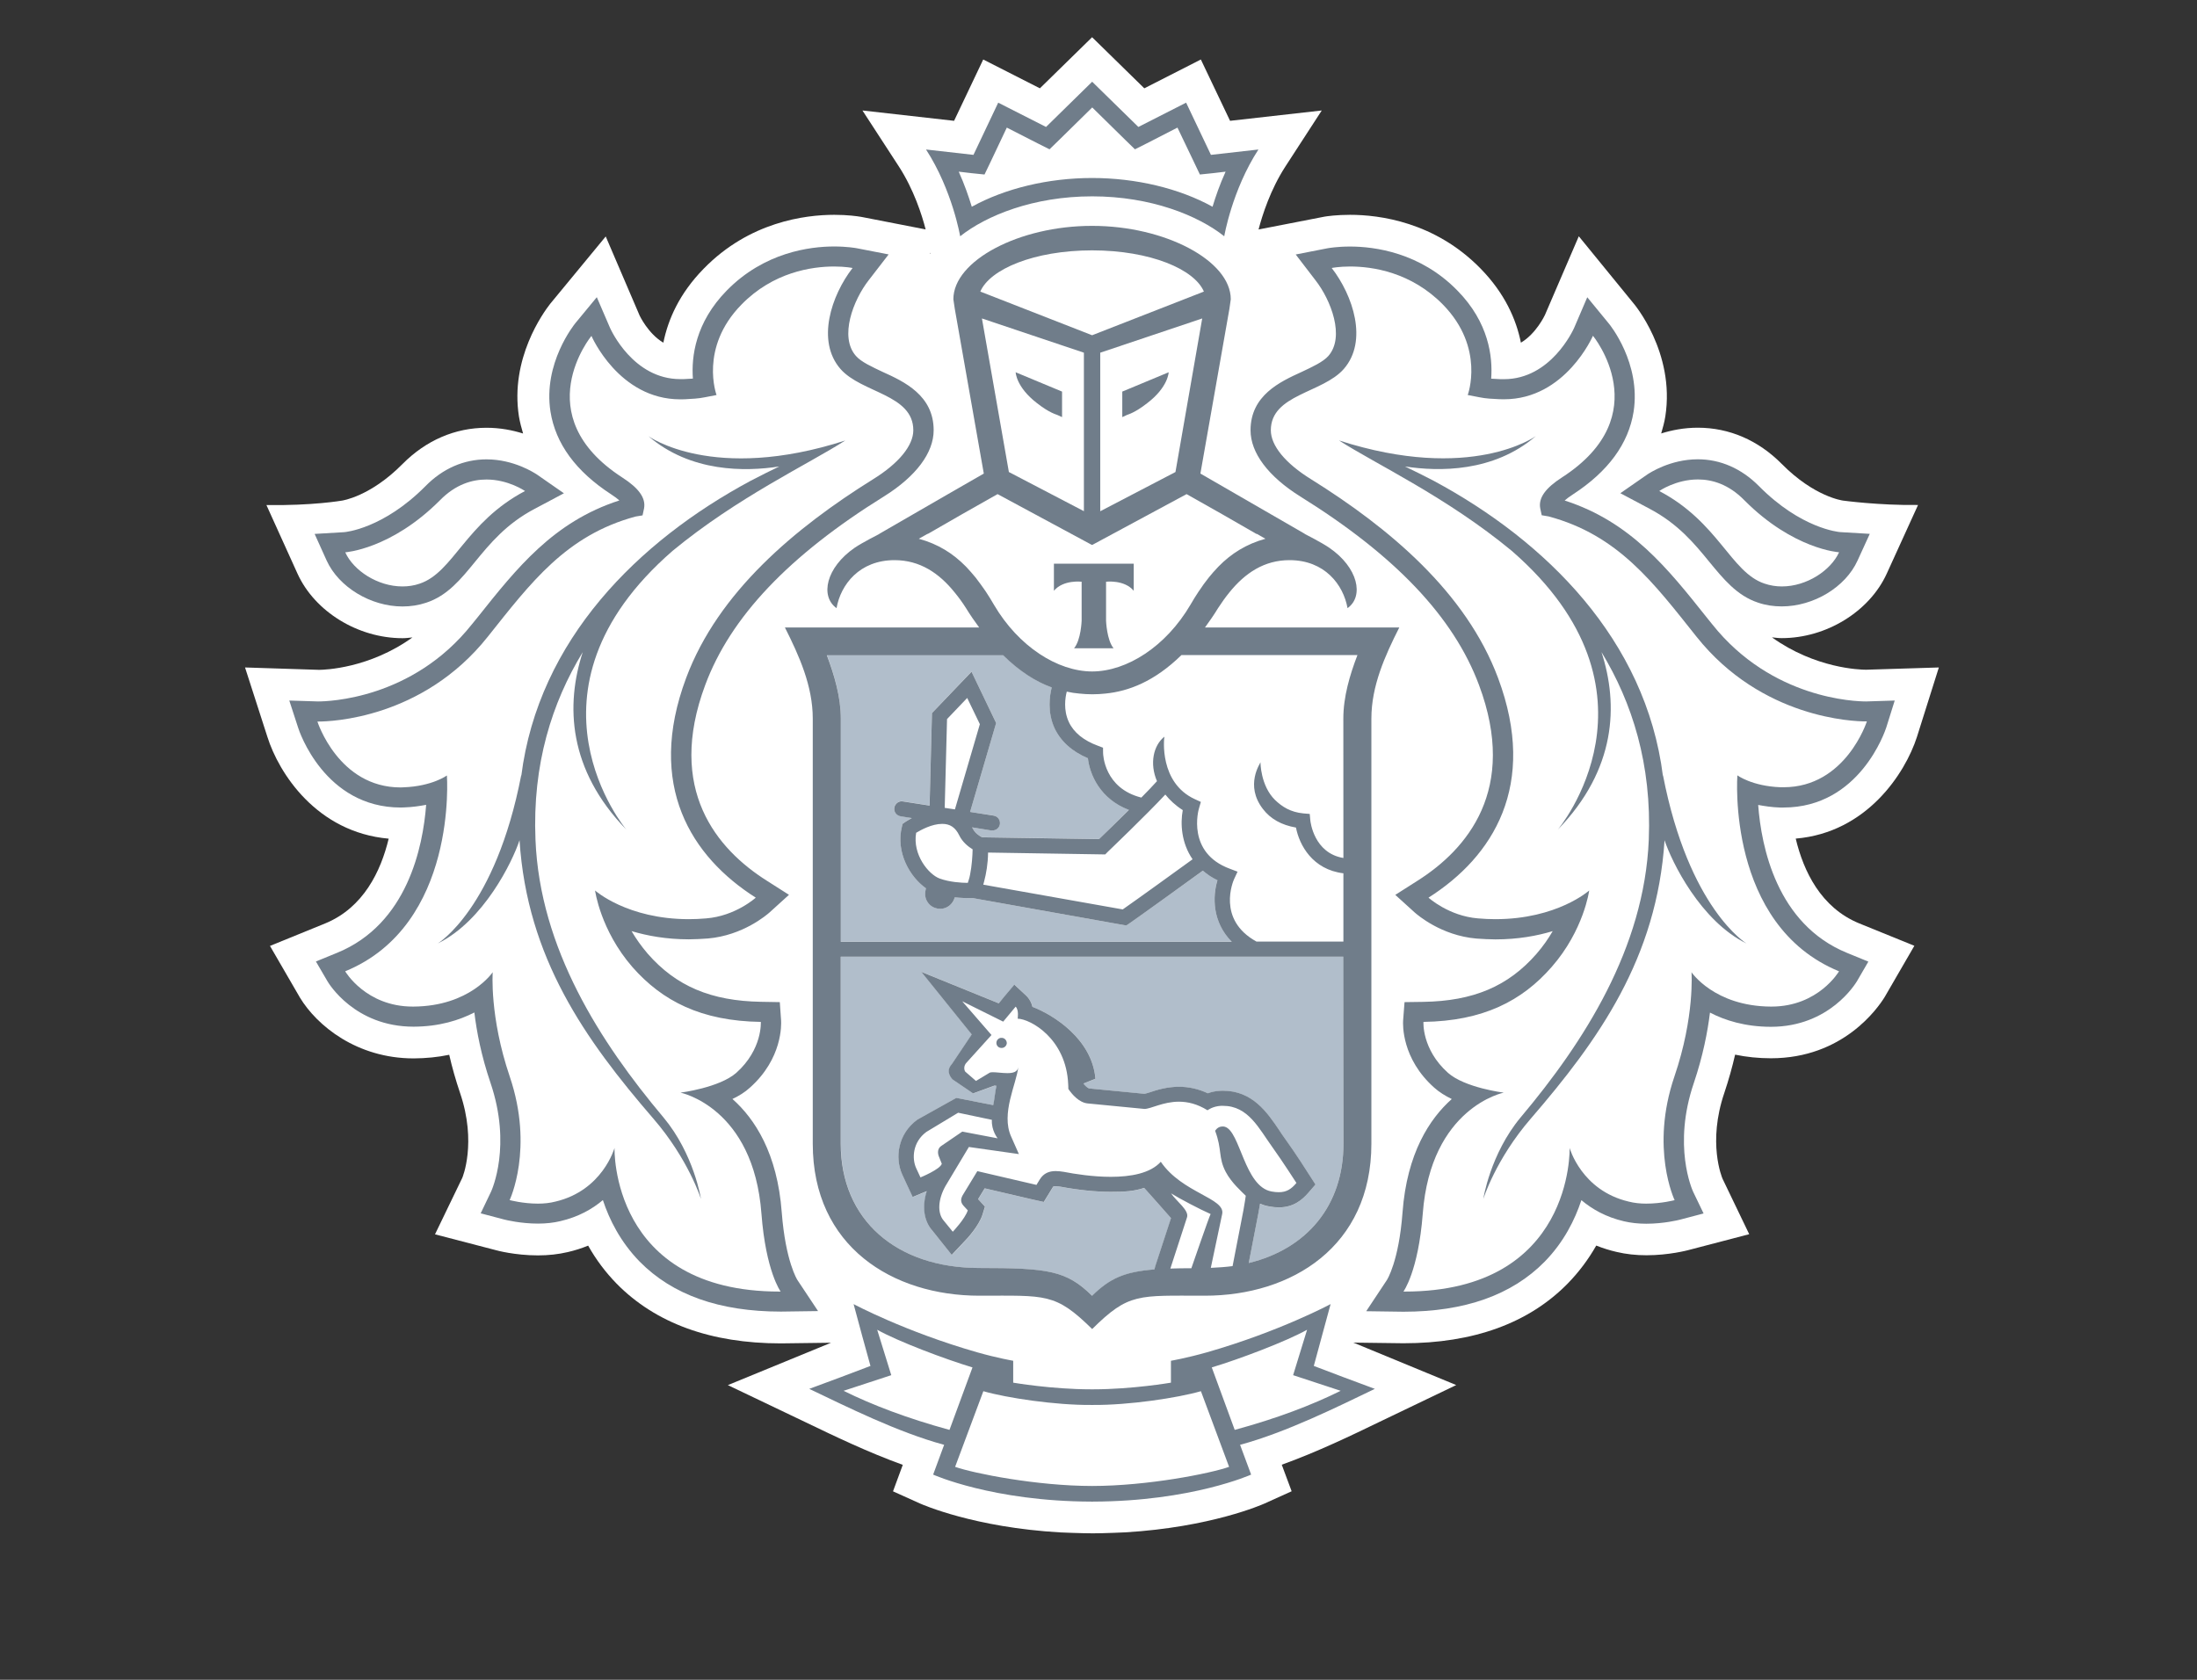 <svg width="34" height="26" viewBox="0 0 34 26" fill="none" xmlns="http://www.w3.org/2000/svg">
<rect x="0" y="0" width="34" height="26" fill="#333333" stroke="none"/>
<g clip-path="url(#clip0)">
<path d="M29.665 11.409L30.005 10.331L28.879 10.366C28.784 10.366 28.093 10.346 27.422 9.865C27.472 9.87 27.522 9.877 27.573 9.877C28.263 9.877 28.931 9.466 29.199 8.878L29.683 7.816C29.076 7.824 28.521 7.748 28.521 7.748C28.516 7.747 28.079 7.692 27.573 7.18C27.21 6.814 26.761 6.62 26.275 6.62C26.062 6.62 25.872 6.658 25.708 6.709C25.733 6.623 25.758 6.535 25.772 6.445C25.927 5.451 25.279 4.693 25.279 4.694L24.433 3.657L23.909 4.875C23.907 4.879 23.774 5.164 23.537 5.304C23.465 4.946 23.29 4.543 22.914 4.158C22.206 3.433 21.344 3.325 20.893 3.325C20.685 3.325 20.535 3.347 20.499 3.353L19.477 3.552C19.536 3.326 19.662 2.933 19.891 2.579L20.455 1.71L19.036 1.87L18.584 0.921L17.709 1.367L16.901 0.576L16.093 1.367L15.216 0.921L14.765 1.87L13.347 1.71L13.912 2.579C14.141 2.933 14.267 3.325 14.325 3.551L13.35 3.361L13.316 3.355C13.268 3.347 13.12 3.325 12.91 3.325C12.459 3.325 11.597 3.434 10.891 4.158C10.514 4.542 10.338 4.946 10.266 5.304C10.031 5.166 9.899 4.885 9.899 4.885L9.374 3.66L8.514 4.703C8.409 4.838 7.89 5.551 8.031 6.447C8.046 6.536 8.07 6.624 8.095 6.71C7.932 6.659 7.742 6.621 7.529 6.621C7.043 6.621 6.594 6.815 6.23 7.181C5.726 7.691 5.291 7.748 5.295 7.748C5.295 7.748 4.835 7.829 4.123 7.817L4.604 8.879C4.872 9.468 5.541 9.878 6.23 9.878C6.282 9.878 6.332 9.871 6.383 9.866C5.714 10.347 5.023 10.367 4.94 10.368L3.792 10.331L4.139 11.408C4.314 11.962 4.897 12.882 6.015 12.981C5.894 13.485 5.624 14.05 5.032 14.293L4.178 14.641L4.643 15.443C4.906 15.876 5.523 16.382 6.402 16.382C6.592 16.381 6.775 16.363 6.952 16.326C6.997 16.524 7.054 16.722 7.12 16.918C7.382 17.688 7.157 18.225 7.154 18.231L6.732 19.105L7.673 19.35C7.685 19.354 7.969 19.431 8.325 19.431C8.487 19.431 8.641 19.414 8.786 19.38C8.896 19.355 9.001 19.321 9.102 19.28C9.224 19.497 9.372 19.694 9.544 19.87C10.147 20.482 11.001 20.793 12.084 20.793H12.088L12.861 20.783L11.264 21.439L12.476 22.018C12.916 22.23 13.439 22.481 13.971 22.673L13.82 23.083L14.237 23.271C14.274 23.287 15.078 23.643 16.413 23.719C16.413 23.719 16.736 23.733 16.913 23.733C17.091 23.733 17.41 23.718 17.41 23.718C18.736 23.64 19.533 23.288 19.571 23.271L19.989 23.082L19.836 22.671C20.384 22.474 20.925 22.213 21.346 22.009L22.536 21.438L20.944 20.781L21.72 20.791C22.804 20.791 23.659 20.48 24.261 19.867C24.432 19.692 24.58 19.495 24.703 19.279C24.804 19.319 24.91 19.353 25.02 19.378C25.164 19.412 25.318 19.429 25.48 19.429C25.83 19.429 26.117 19.352 26.125 19.35L27.07 19.103L26.658 18.246C26.648 18.223 26.423 17.687 26.685 16.916C26.751 16.719 26.807 16.521 26.852 16.324C27.03 16.361 27.215 16.38 27.406 16.38C28.525 16.38 29.062 15.601 29.166 15.433L29.626 14.639L28.772 14.292C28.179 14.049 27.91 13.483 27.79 12.98C28.892 12.887 29.484 11.967 29.665 11.409ZM14.399 3.922L14.387 3.925L14.397 3.913L14.399 3.922Z" fill="white"/>
<path d="M16.901 3.875C15.997 3.876 15.319 4.169 15.171 4.513L16.901 5.188L18.631 4.513C18.484 4.169 17.806 3.876 16.901 3.875Z" fill="white"/>
<path d="M16.919 21.746H16.917H16.902H16.886H16.884C16.336 21.75 15.582 21.639 15.218 21.534L14.781 22.704C15.069 22.806 16.046 23 16.902 23C17.756 23 18.734 22.805 19.021 22.704L18.585 21.534C18.22 21.639 17.467 21.75 16.919 21.746Z" fill="white"/>
<path d="M20.229 20.581C19.903 20.764 19.177 21.037 18.754 21.165L19.109 22.131C19.763 21.955 20.302 21.748 20.748 21.527L20.012 21.285L20.229 20.581Z" fill="white"/>
<path d="M13.576 20.581L13.793 21.285L13.056 21.527C13.501 21.748 14.043 21.955 14.694 22.131L15.049 21.165C14.629 21.037 13.901 20.763 13.576 20.581Z" fill="white"/>
<path d="M16.902 2.756C17.583 2.756 18.252 2.917 18.766 3.2C18.813 3.044 18.879 2.855 18.968 2.657L18.774 2.68L18.57 2.701L18.483 2.518L18.224 1.975L17.75 2.219L17.566 2.312L17.419 2.169L16.904 1.665L16.39 2.169L16.243 2.312L16.058 2.219L15.582 1.975L15.325 2.518L15.237 2.701L15.033 2.68L14.839 2.657C14.928 2.856 14.993 3.044 15.041 3.2C15.556 2.917 16.222 2.756 16.902 2.756Z" fill="white"/>
<path d="M27.306 9.033C27.395 9.064 27.485 9.077 27.574 9.077C27.96 9.077 28.332 8.831 28.461 8.548C28.461 8.548 27.754 8.506 26.994 7.742C26.752 7.495 26.496 7.421 26.276 7.421C25.935 7.421 25.679 7.6 25.679 7.6C26.596 8.083 26.784 8.859 27.306 9.033Z" fill="white"/>
<path d="M6.229 9.077C6.318 9.077 6.409 9.064 6.495 9.033C7.02 8.859 7.208 8.083 8.126 7.6C8.126 7.6 7.869 7.421 7.529 7.421C7.309 7.421 7.053 7.495 6.81 7.742C6.051 8.506 5.344 8.548 5.344 8.548C5.47 8.831 5.844 9.077 6.229 9.077Z" fill="white"/>
<path d="M27.556 12.186C27.572 12.187 27.585 12.187 27.602 12.187C28.564 12.187 28.89 11.168 28.89 11.168H28.872C28.695 11.168 27.265 11.127 26.254 9.855C25.588 9.019 25.043 8.284 23.965 7.995L23.859 7.977L23.835 7.87C23.806 7.707 23.919 7.555 24.175 7.39C25.661 6.427 24.652 5.199 24.652 5.199C24.652 5.199 24.228 6.181 23.277 6.181C23.255 6.181 23.23 6.18 23.207 6.18C23.099 6.175 22.995 6.171 22.89 6.148L22.715 6.114C22.715 6.114 22.985 5.386 22.332 4.717C21.84 4.211 21.241 4.126 20.895 4.126C20.72 4.126 20.609 4.148 20.609 4.148C20.938 4.573 21.175 5.277 20.796 5.712C20.468 6.085 19.668 6.104 19.668 6.66C19.668 6.896 19.891 7.172 20.291 7.419C21.494 8.169 22.688 9.163 23.184 10.496C23.805 12.158 23.106 13.261 22.108 13.893C22.108 13.893 22.421 14.178 22.875 14.214C22.967 14.223 23.057 14.227 23.141 14.227C24.099 14.227 24.595 13.783 24.595 13.783C24.595 13.783 24.513 14.397 24.014 14.967C23.554 15.494 22.95 15.803 22.029 15.817C22.029 15.817 22 16.24 22.408 16.605C22.669 16.836 23.272 16.912 23.272 16.912C23.272 16.912 22.143 17.138 22.018 18.787C21.951 19.68 21.72 19.99 21.72 19.99H21.741C24.36 19.99 24.292 17.768 24.292 17.768C24.292 17.768 24.475 18.426 25.205 18.598C25.294 18.621 25.388 18.63 25.478 18.63C25.713 18.63 25.917 18.575 25.917 18.575C25.917 18.575 25.535 17.777 25.914 16.66C26.229 15.734 26.178 15.047 26.178 15.047C26.178 15.047 26.531 15.575 27.406 15.58H27.415C28.143 15.58 28.461 15.034 28.461 15.034C26.715 14.317 26.887 12.003 26.887 12.003C26.887 12.003 27.114 12.17 27.556 12.186ZM27.03 14.603C26.32 14.257 25.871 13.338 25.762 13.006C25.645 14.829 24.744 16.095 23.692 17.313C23.146 17.945 22.956 18.559 22.956 18.559C22.956 18.559 23.061 17.863 23.534 17.297C24.515 16.13 25.448 14.678 25.517 12.999C25.565 11.827 25.26 10.877 24.785 10.094C25.05 10.91 25.013 11.909 24.11 12.841C24.11 12.841 25.907 10.71 23.394 8.526C22.388 7.694 21.288 7.181 20.721 6.818C22.769 7.478 23.768 6.751 23.768 6.751C23.114 7.311 22.268 7.302 21.743 7.221C21.885 7.29 22.033 7.362 22.193 7.446C23.919 8.373 25.47 9.899 25.735 12.013V11.996C26.137 14.071 27.03 14.603 27.03 14.603Z" fill="white"/>
<path d="M10.532 16.912C10.532 16.912 11.135 16.837 11.396 16.605C11.802 16.24 11.774 15.817 11.774 15.817C10.852 15.804 10.249 15.494 9.786 14.968C9.291 14.398 9.209 13.784 9.209 13.784C9.209 13.784 9.704 14.228 10.661 14.228C10.747 14.228 10.837 14.224 10.929 14.215C11.383 14.179 11.697 13.894 11.697 13.894C10.698 13.262 9.998 12.158 10.618 10.496C11.115 9.164 12.309 8.169 13.512 7.419C13.912 7.172 14.134 6.897 14.134 6.66C14.134 6.104 13.335 6.085 13.008 5.712C12.628 5.277 12.866 4.572 13.194 4.148C13.194 4.148 13.085 4.126 12.909 4.126C12.564 4.126 11.965 4.211 11.473 4.717C10.818 5.386 11.09 6.114 11.09 6.114L10.914 6.148C10.809 6.171 10.704 6.175 10.597 6.18C10.573 6.18 10.551 6.181 10.528 6.181C9.576 6.181 9.153 5.2 9.153 5.2C9.153 5.2 8.144 6.428 9.63 7.391C9.885 7.556 9.997 7.708 9.968 7.871L9.944 7.978L9.836 7.996C8.761 8.285 8.215 9.02 7.549 9.856C6.54 11.126 5.111 11.168 4.933 11.168H4.913C4.913 11.168 5.239 12.187 6.201 12.187C6.217 12.187 6.231 12.187 6.248 12.186C6.69 12.171 6.917 12.003 6.917 12.003C6.917 12.003 7.088 14.316 5.343 15.034C5.343 15.034 5.661 15.58 6.39 15.58H6.399C7.274 15.575 7.626 15.047 7.626 15.047C7.626 15.047 7.575 15.734 7.889 16.66C8.269 17.777 7.888 18.575 7.888 18.575C7.888 18.575 8.092 18.63 8.326 18.63C8.418 18.63 8.511 18.621 8.598 18.598C9.327 18.426 9.511 17.768 9.511 17.768C9.511 17.768 9.444 19.99 12.063 19.99H12.082C12.082 19.99 11.852 19.68 11.786 18.787C11.66 17.138 10.532 16.912 10.532 16.912ZM10.111 17.313C9.059 16.095 8.16 14.829 8.041 13.006C7.932 13.336 7.485 14.257 6.775 14.603C6.775 14.603 7.667 14.071 8.068 11.996V12.013C8.334 9.9 9.884 8.373 11.611 7.446C11.769 7.361 11.919 7.289 12.06 7.221C11.536 7.302 10.69 7.311 10.036 6.751C10.036 6.751 11.035 7.478 13.081 6.818C12.514 7.181 11.415 7.694 10.409 8.526C7.895 10.71 9.693 12.841 9.693 12.841C8.789 11.908 8.753 10.91 9.019 10.094C8.542 10.878 8.238 11.827 8.287 12.999C8.356 14.678 9.288 16.13 10.268 17.297C10.742 17.862 10.848 18.559 10.848 18.559C10.848 18.559 10.656 17.945 10.111 17.313Z" fill="white"/>
<path d="M14.965 8.788C15.008 8.833 15.05 8.883 15.091 8.932C15.1 8.944 15.109 8.954 15.119 8.968C15.156 9.018 15.194 9.07 15.231 9.123C15.239 9.134 15.246 9.147 15.255 9.159C15.299 9.225 15.341 9.293 15.382 9.363C15.759 10.008 16.364 10.393 16.901 10.394C17.438 10.393 18.041 10.008 18.421 9.363C18.463 9.291 18.505 9.221 18.549 9.156C18.556 9.147 18.563 9.138 18.569 9.128C18.606 9.073 18.645 9.018 18.686 8.966C18.695 8.954 18.703 8.945 18.711 8.935C18.753 8.884 18.796 8.833 18.84 8.787C18.848 8.779 18.854 8.772 18.861 8.766C19.053 8.571 19.282 8.423 19.582 8.341L19.449 8.264H19.441L18.91 7.958L18.364 7.649L16.905 8.435L16.901 8.432L16.898 8.435L15.438 7.649L14.892 7.957L14.36 8.263H14.354L14.219 8.34C14.52 8.422 14.748 8.568 14.941 8.763C14.95 8.771 14.956 8.78 14.965 8.788ZM16.31 8.725H16.928H17.545V9.144C17.4 8.968 17.117 9.004 17.117 9.004V9.608C17.117 9.608 17.128 9.905 17.233 10.034H16.928H16.622C16.729 9.906 16.739 9.608 16.739 9.608V9.004C16.739 9.004 16.457 8.968 16.31 9.144V8.725Z" fill="white"/>
<path d="M16.775 7.912V5.459L15.196 4.929L15.613 7.307L16.775 7.912ZM16.436 6.061V6.455L16.359 6.42C16.355 6.417 16.244 6.392 16.048 6.239C15.724 5.99 15.718 5.761 15.718 5.761L16.436 6.061Z" fill="white"/>
<path d="M18.191 7.307L18.606 4.929L17.028 5.459V7.912L18.191 7.307ZM17.367 6.061L18.085 5.762C18.085 5.762 18.079 5.991 17.755 6.24C17.56 6.393 17.447 6.418 17.443 6.421L17.366 6.456V6.061H17.367Z" fill="white"/>
<path d="M14.542 13.599C14.696 13.654 14.882 13.666 14.977 13.666C14.981 13.654 14.986 13.639 14.991 13.622C15 13.594 15.008 13.567 15.014 13.536C15.04 13.4 15.05 13.246 15.052 13.147C14.987 13.107 14.896 13.036 14.845 12.93C14.786 12.808 14.703 12.752 14.58 12.752C14.421 12.752 14.251 12.846 14.178 12.891C14.12 13.229 14.372 13.537 14.542 13.599Z" fill="white"/>
<path d="M18.034 12.297C17.741 12.612 17.167 13.161 17.139 13.189L17.105 13.224L15.292 13.196C15.291 13.373 15.261 13.525 15.233 13.635C15.228 13.654 15.223 13.673 15.218 13.693L17.375 14.076C17.6 13.921 18.218 13.474 18.457 13.3C18.282 13.048 18.266 12.749 18.305 12.538C18.191 12.466 18.104 12.384 18.034 12.297Z" fill="white"/>
<path d="M18.28 10.14C17.862 10.55 17.461 10.702 17.103 10.737C17.038 10.743 16.973 10.747 16.906 10.747H16.901H16.897C16.831 10.747 16.764 10.743 16.699 10.737C16.636 10.731 16.571 10.721 16.505 10.707C16.482 10.799 16.452 10.992 16.536 11.174C16.612 11.34 16.766 11.463 16.99 11.545L17.066 11.574L17.067 11.654C17.067 11.678 17.084 12.2 17.66 12.345C17.754 12.249 17.84 12.162 17.902 12.091C17.785 11.817 17.846 11.538 18.017 11.401C18.009 11.43 17.935 12.115 18.49 12.369L18.581 12.412L18.553 12.508C18.545 12.537 18.359 13.199 19.031 13.446L19.15 13.49L19.097 13.605C19.085 13.63 18.821 14.231 19.442 14.573H20.788V13.515C20.31 13.457 20.107 13.077 20.055 12.807C19.832 12.77 19.66 12.675 19.542 12.519C19.259 12.152 19.503 11.815 19.506 11.797C19.505 11.8 19.506 12.159 19.729 12.38C19.84 12.486 19.971 12.569 20.17 12.587L20.268 12.596L20.277 12.695C20.279 12.716 20.333 13.201 20.789 13.278L20.788 11.119C20.788 10.784 20.887 10.448 21.006 10.137H18.28V10.14Z" fill="white"/>
<path d="M14.657 11.129L14.621 12.505L14.778 12.528L15.165 11.209L14.969 10.803L14.657 11.129Z" fill="white"/>
<path d="M18.916 17.437C18.928 17.437 18.942 17.439 18.955 17.442C19.195 17.51 19.256 18.367 19.677 18.444C19.719 18.453 19.757 18.454 19.79 18.454C19.912 18.454 19.984 18.403 20.063 18.312C20.063 18.312 19.851 17.982 19.692 17.76C19.481 17.469 19.318 17.117 18.925 17.117C18.916 17.117 18.905 17.117 18.895 17.118C18.765 17.125 18.686 17.187 18.686 17.187C18.527 17.088 18.379 17.054 18.245 17.054C17.999 17.054 17.808 17.165 17.712 17.165H17.708L16.832 17.08C16.695 17.067 16.587 16.931 16.547 16.877C16.538 16.863 16.533 16.854 16.533 16.854C16.533 16.831 16.533 16.806 16.531 16.785C16.501 16.076 15.946 15.773 15.749 15.768C15.749 15.768 15.773 15.633 15.719 15.582L15.526 15.813L14.891 15.498L15.343 16.021L14.96 16.447C14.912 16.495 14.918 16.561 14.937 16.588L15.103 16.733L15.313 16.607C15.324 16.599 15.342 16.597 15.366 16.597C15.424 16.597 15.511 16.611 15.589 16.611C15.675 16.611 15.749 16.593 15.758 16.514C15.732 16.776 15.486 17.233 15.647 17.592L15.767 17.863L14.992 17.752L14.63 18.358C14.518 18.56 14.5 18.778 14.608 18.897L14.743 19.064C14.743 19.064 14.934 18.865 14.977 18.734L14.915 18.667C14.863 18.61 14.866 18.56 14.897 18.499L15.125 18.126L16.04 18.339L16.087 18.258C16.149 18.156 16.239 18.125 16.337 18.125C16.377 18.125 16.418 18.13 16.461 18.136C16.631 18.169 16.91 18.214 17.19 18.214C17.497 18.214 17.801 18.16 17.962 17.98C18.294 18.466 18.965 18.544 18.913 18.79L18.736 19.622C18.853 19.617 18.965 19.61 19.072 19.595L19.24 18.729C19.259 18.635 19.276 18.508 19.276 18.508C19.212 18.443 19.055 18.305 18.966 18.138C18.848 17.913 18.913 17.796 18.802 17.503C18.806 17.505 18.839 17.437 18.916 17.437ZM15.494 16.221C15.449 16.22 15.417 16.182 15.419 16.137C15.423 16.095 15.459 16.061 15.503 16.064C15.548 16.066 15.581 16.105 15.579 16.148C15.575 16.191 15.537 16.224 15.494 16.221Z" fill="white"/>
<path d="M14.245 18.224C14.245 18.224 14.548 18.101 14.576 18.013L14.536 17.913C14.507 17.848 14.511 17.777 14.566 17.738L14.894 17.514L15.441 17.618C15.441 17.618 15.342 17.496 15.351 17.332L14.83 17.222L14.338 17.519C14.127 17.675 14.111 17.93 14.181 18.081L14.245 18.224Z" fill="white"/>
<path d="M18.113 19.635C18.211 19.631 18.319 19.629 18.437 19.629C18.437 19.629 18.719 18.815 18.735 18.789C18.577 18.72 18.249 18.548 18.123 18.47C18.206 18.593 18.409 18.735 18.369 18.843L18.113 19.635Z" fill="white"/>
<path d="M20.792 14.808H13.013V17.702C13.013 18.886 13.879 19.627 15.156 19.627C16.224 19.627 16.506 19.668 16.903 20.057C17.176 19.788 17.403 19.687 17.868 19.649L17.878 19.605L18.124 18.855C18.11 18.838 17.709 18.387 17.709 18.387C17.55 18.44 17.417 18.448 17.192 18.448C16.962 18.448 16.702 18.422 16.42 18.37C16.392 18.363 16.365 18.361 16.339 18.361C16.305 18.361 16.302 18.364 16.293 18.38L16.244 18.46L16.155 18.605L15.987 18.568L15.241 18.394L15.139 18.561L15.154 18.578L15.246 18.677L15.205 18.806C15.15 18.975 14.972 19.172 14.918 19.226L14.732 19.424L14.562 19.212L14.435 19.054C14.3 18.905 14.269 18.677 14.345 18.439C14.342 18.441 14.34 18.442 14.337 18.442L14.126 18.528L14.031 18.324L13.964 18.18C13.849 17.925 13.891 17.554 14.2 17.33L14.801 16.994L15.373 17.106C15.387 17.052 15.407 16.858 15.424 16.808C15.413 16.807 15.402 16.804 15.392 16.804L15.062 16.925L14.745 16.708C14.745 16.708 14.62 16.59 14.733 16.472L15.041 16.011L14.261 15.043L15.459 15.53L15.539 15.432L15.701 15.241L15.884 15.413C15.936 15.463 15.965 15.524 15.98 15.585C16.311 15.712 16.902 16.087 16.954 16.698L16.768 16.771V16.776C16.811 16.826 16.846 16.846 16.857 16.848L17.712 16.931C17.733 16.927 17.761 16.918 17.791 16.909C17.897 16.873 18.057 16.822 18.246 16.822C18.4 16.822 18.549 16.857 18.692 16.923C18.745 16.903 18.81 16.889 18.884 16.884L18.926 16.883C19.384 16.883 19.611 17.221 19.794 17.491C19.824 17.538 19.854 17.582 19.886 17.626C20.046 17.849 20.254 18.176 20.263 18.189L20.357 18.335L20.242 18.468C20.152 18.57 20.019 18.689 19.79 18.689C19.742 18.689 19.691 18.684 19.635 18.673C19.586 18.665 19.541 18.65 19.498 18.633C19.491 18.677 19.483 18.731 19.474 18.776L19.324 19.55C20.221 19.332 20.791 18.662 20.791 17.703L20.792 14.808Z" fill="#B1BECB"/>
<path d="M13.012 14.576H19.062C18.76 14.267 18.764 13.876 18.841 13.622C18.753 13.581 18.68 13.53 18.616 13.476C18.379 13.648 17.657 14.168 17.469 14.298L17.429 14.325L15.055 13.901H15.007C14.95 13.901 14.867 13.899 14.775 13.888C14.75 13.994 14.658 14.066 14.552 14.066C14.54 14.066 14.527 14.066 14.514 14.063C14.452 14.052 14.398 14.021 14.362 13.969C14.325 13.919 14.31 13.859 14.321 13.797L14.329 13.746C14.084 13.576 13.859 13.194 13.959 12.793L13.969 12.75L14.003 12.726C14.008 12.722 14.049 12.695 14.11 12.66L13.937 12.634C13.873 12.622 13.829 12.563 13.839 12.5C13.85 12.436 13.911 12.39 13.974 12.403L14.385 12.467L14.423 11.035L15.034 10.395L15.416 11.19L15.013 12.567L15.376 12.623C15.439 12.633 15.483 12.692 15.474 12.757C15.464 12.814 15.415 12.854 15.357 12.854C15.351 12.854 15.344 12.854 15.338 12.853L15.043 12.806C15.047 12.814 15.053 12.819 15.057 12.829C15.088 12.893 15.158 12.939 15.199 12.959L17.009 12.987C17.086 12.913 17.276 12.729 17.471 12.534C17.026 12.367 16.864 11.987 16.837 11.735C16.588 11.63 16.416 11.473 16.321 11.268C16.205 11.015 16.246 10.762 16.277 10.639C16.036 10.551 15.782 10.392 15.523 10.138H12.797C12.913 10.448 13.012 10.785 13.012 11.12V14.576Z" fill="#B1BECB"/>
<path d="M15.504 16.064C15.46 16.06 15.423 16.094 15.42 16.137C15.417 16.181 15.45 16.219 15.495 16.22C15.538 16.224 15.577 16.191 15.581 16.147C15.581 16.105 15.549 16.065 15.504 16.064Z" fill="#707D8A"/>
<path d="M20.78 21.312L20.332 21.142L20.456 20.685L20.592 20.185C20.592 20.185 19.798 20.611 18.679 20.931C18.361 21.021 18.121 21.062 18.121 21.062V21.401C18.121 21.401 17.523 21.504 16.918 21.504H16.911H16.902H16.89H16.884C16.278 21.504 15.68 21.401 15.68 21.401V21.062C15.68 21.062 15.439 21.021 15.122 20.931C14.004 20.611 13.21 20.185 13.21 20.185L13.345 20.685L13.471 21.142L13.022 21.312L12.524 21.497C13.095 21.769 13.887 22.167 14.611 22.363L14.441 22.824C14.441 22.824 15.36 23.238 16.89 23.242V23.243H16.895H16.902H16.908H16.912V23.242C18.445 23.238 19.362 22.824 19.362 22.824L19.191 22.363C19.915 22.167 20.709 21.769 21.277 21.497L20.78 21.312ZM13.055 21.527L13.793 21.285L13.575 20.582C13.9 20.764 14.628 21.038 15.05 21.165L14.694 22.132C14.043 21.954 13.501 21.748 13.055 21.527ZM16.902 23C16.046 23 15.068 22.805 14.781 22.704L15.218 21.533C15.581 21.638 16.336 21.75 16.884 21.746H16.885H16.902H16.917H16.919C17.467 21.75 18.22 21.638 18.585 21.533L19.021 22.704C18.734 22.806 17.757 23 16.902 23ZM19.108 22.132L18.753 21.165C19.176 21.038 19.903 20.764 20.228 20.582L20.012 21.285L20.748 21.527C20.302 21.748 19.762 21.954 19.108 22.132Z" fill="#707D8A"/>
<path d="M16.902 3.039C17.814 3.039 18.543 3.337 18.946 3.657C18.946 3.657 19.066 2.944 19.475 2.314L18.74 2.397L18.356 1.589L17.617 1.965L16.902 1.265L16.188 1.965L15.448 1.589L15.065 2.397L14.331 2.314C14.739 2.944 14.859 3.657 14.859 3.657C15.263 3.337 15.991 3.039 16.902 3.039ZM15.032 2.68L15.236 2.701L15.324 2.518L15.581 1.975L16.057 2.218L16.242 2.311L16.389 2.168L16.903 1.663L17.417 2.168L17.564 2.311L17.749 2.218L18.222 1.975L18.482 2.518L18.569 2.701L18.773 2.68L18.967 2.657C18.877 2.855 18.812 3.043 18.765 3.2C18.251 2.916 17.582 2.755 16.901 2.755C16.222 2.755 15.554 2.916 15.039 3.2C14.991 3.043 14.926 2.854 14.837 2.657L15.032 2.68Z" fill="#707D8A"/>
<path d="M27.6 12.499C28.78 12.499 29.174 11.312 29.191 11.261L29.322 10.843L28.88 10.857H28.878C28.722 10.857 27.421 10.823 26.498 9.663L26.411 9.555C25.808 8.797 25.236 8.076 24.214 7.747C24.244 7.721 24.286 7.688 24.344 7.651C24.886 7.298 25.202 6.869 25.281 6.372C25.397 5.623 24.915 5.026 24.893 5.002L24.564 4.601L24.36 5.077C24.346 5.107 24.001 5.869 23.275 5.869H23.221C23.171 5.866 23.124 5.864 23.077 5.861C23.102 5.52 23.04 4.993 22.557 4.5C21.978 3.905 21.266 3.816 20.893 3.816C20.694 3.816 20.562 3.84 20.548 3.842L20.052 3.939L20.358 4.338C20.598 4.645 20.816 5.213 20.558 5.509C20.475 5.603 20.306 5.68 20.143 5.757C19.809 5.909 19.353 6.12 19.353 6.66C19.353 7.009 19.626 7.374 20.122 7.684C21.591 8.598 22.497 9.551 22.889 10.604C23.494 12.222 22.704 13.146 21.937 13.632L21.593 13.851L21.894 14.124C21.934 14.159 22.303 14.48 22.847 14.527C22.95 14.534 23.049 14.54 23.142 14.54C23.491 14.54 23.788 14.485 24.029 14.412C23.962 14.528 23.881 14.645 23.778 14.764C23.34 15.266 22.8 15.495 22.025 15.507L21.736 15.511L21.714 15.798C21.711 15.855 21.689 16.385 22.197 16.836C22.275 16.906 22.369 16.963 22.467 17.011C22.123 17.317 21.773 17.851 21.705 18.766C21.648 19.529 21.464 19.811 21.462 19.814L21.143 20.295L21.719 20.303C22.67 20.303 23.398 20.043 23.904 19.529C24.202 19.224 24.372 18.881 24.473 18.576C24.639 18.716 24.853 18.838 25.131 18.903C25.237 18.928 25.353 18.941 25.477 18.941C25.746 18.941 25.971 18.885 25.996 18.879L26.364 18.782L26.201 18.443C26.189 18.415 25.882 17.735 26.213 16.763C26.355 16.343 26.427 15.966 26.463 15.673C26.694 15.793 27.004 15.892 27.405 15.893C28.315 15.893 28.716 15.22 28.735 15.192L28.914 14.884L28.582 14.748C27.497 14.303 27.257 13.107 27.209 12.459C27.307 12.477 27.419 12.495 27.545 12.499H27.6ZM28.46 15.034C28.46 15.034 28.142 15.58 27.414 15.58H27.405C26.53 15.575 26.177 15.048 26.177 15.048C26.177 15.048 26.229 15.735 25.913 16.661C25.533 17.777 25.916 18.576 25.916 18.576C25.916 18.576 25.712 18.63 25.476 18.63C25.386 18.63 25.292 18.621 25.204 18.598C24.473 18.426 24.291 17.768 24.291 17.768C24.291 17.768 24.358 19.991 21.739 19.991H21.719C21.719 19.991 21.949 19.68 22.018 18.787C22.142 17.138 23.271 16.912 23.271 16.912C23.271 16.912 22.669 16.837 22.408 16.605C22 16.24 22.029 15.817 22.029 15.817C22.95 15.804 23.553 15.494 24.013 14.967C24.512 14.397 24.594 13.783 24.594 13.783C24.594 13.783 24.099 14.227 23.141 14.227C23.056 14.227 22.966 14.223 22.874 14.215C22.421 14.179 22.107 13.894 22.107 13.894C23.104 13.261 23.804 12.157 23.184 10.495C22.687 9.163 21.492 8.168 20.29 7.418C19.89 7.171 19.667 6.896 19.667 6.66C19.667 6.103 20.468 6.086 20.796 5.711C21.175 5.277 20.937 4.571 20.609 4.148C20.609 4.148 20.72 4.125 20.894 4.125C21.24 4.125 21.839 4.212 22.332 4.716C22.986 5.385 22.714 6.114 22.714 6.114L22.89 6.148C22.994 6.17 23.099 6.174 23.206 6.179C23.23 6.179 23.253 6.18 23.277 6.18C24.227 6.18 24.652 5.197 24.652 5.197C24.652 5.197 25.662 6.426 24.175 7.388C23.919 7.553 23.806 7.705 23.836 7.868L23.859 7.975L23.965 7.993C25.043 8.282 25.588 9.018 26.254 9.854C27.265 11.125 28.695 11.166 28.872 11.166H28.891C28.891 11.166 28.564 12.185 27.602 12.185C27.587 12.185 27.573 12.185 27.556 12.185C27.114 12.169 26.887 12.001 26.887 12.001C26.887 12.001 26.714 14.316 28.46 15.034Z" fill="#707D8A"/>
<path d="M25.529 7.875C25.969 8.107 26.225 8.417 26.45 8.693C26.671 8.961 26.88 9.22 27.208 9.328C27.325 9.368 27.448 9.386 27.573 9.386C28.066 9.386 28.56 9.089 28.747 8.676L28.936 8.263L28.48 8.236C28.458 8.235 27.872 8.183 27.219 7.522C26.95 7.252 26.625 7.109 26.275 7.109C25.848 7.109 25.531 7.32 25.496 7.342L25.076 7.634L25.529 7.875ZM26.276 7.421C26.496 7.421 26.752 7.495 26.994 7.742C27.754 8.506 28.461 8.548 28.461 8.548C28.332 8.83 27.96 9.077 27.575 9.077C27.485 9.077 27.396 9.063 27.307 9.033C26.784 8.859 26.597 8.083 25.678 7.6C25.678 7.6 25.935 7.421 26.276 7.421Z" fill="#707D8A"/>
<path d="M25.735 11.996V12.012C25.47 9.899 23.919 8.374 22.193 7.445C22.033 7.361 21.886 7.289 21.743 7.22C22.268 7.301 23.115 7.311 23.768 6.75C23.768 6.75 22.768 7.477 20.721 6.817C21.288 7.181 22.389 7.694 23.394 8.525C25.907 10.709 24.109 12.84 24.109 12.84C25.012 11.908 25.049 10.909 24.784 10.093C25.259 10.876 25.563 11.827 25.516 12.998C25.446 14.677 24.514 16.129 23.532 17.296C23.061 17.863 22.955 18.558 22.955 18.558C22.955 18.558 23.145 17.944 23.691 17.313C24.743 16.094 25.642 14.829 25.76 13.005C25.869 13.336 26.317 14.256 27.028 14.603C27.03 14.604 26.137 14.071 25.735 11.996Z" fill="#707D8A"/>
<path d="M12.341 19.813C12.339 19.81 12.157 19.528 12.098 18.765C12.03 17.85 11.681 17.317 11.335 17.01C11.435 16.963 11.528 16.906 11.605 16.835C12.112 16.384 12.091 15.854 12.088 15.797L12.068 15.511L11.778 15.506C11.004 15.493 10.464 15.264 10.025 14.763C9.923 14.644 9.841 14.527 9.774 14.412C10.016 14.484 10.311 14.539 10.661 14.539C10.755 14.539 10.852 14.533 10.955 14.526C11.499 14.479 11.868 14.159 11.909 14.123L12.21 13.85L11.866 13.631C11.096 13.144 10.31 12.22 10.914 10.602C11.305 9.55 12.21 8.597 13.681 7.683C14.177 7.373 14.449 7.008 14.449 6.659C14.449 6.12 13.994 5.907 13.659 5.756C13.497 5.679 13.327 5.603 13.245 5.508C12.986 5.213 13.204 4.644 13.444 4.337L13.752 3.938L13.253 3.841C13.239 3.839 13.108 3.815 12.908 3.815C12.536 3.815 11.826 3.904 11.245 4.499C10.762 4.993 10.698 5.52 10.723 5.86C10.675 5.863 10.628 5.865 10.579 5.868H10.527C9.799 5.868 9.455 5.106 9.441 5.076L9.236 4.6L8.905 5.001C8.886 5.025 8.402 5.623 8.519 6.371C8.598 6.868 8.913 7.297 9.456 7.65C9.514 7.687 9.556 7.72 9.585 7.746C8.564 8.075 7.994 8.797 7.391 9.555L7.303 9.663C6.382 10.823 5.077 10.857 4.922 10.857L4.477 10.843L4.613 11.261C4.628 11.312 5.022 12.499 6.202 12.499L6.259 12.497C6.384 12.493 6.495 12.476 6.595 12.457C6.546 13.104 6.306 14.3 5.221 14.746L4.889 14.882L5.069 15.19C5.086 15.219 5.488 15.891 6.4 15.891C6.798 15.89 7.108 15.791 7.341 15.671C7.376 15.964 7.448 16.341 7.591 16.761C7.921 17.733 7.613 18.413 7.601 18.441L7.439 18.78L7.807 18.877C7.832 18.883 8.058 18.939 8.326 18.939C8.452 18.939 8.567 18.926 8.671 18.901C8.951 18.836 9.166 18.714 9.33 18.575C9.43 18.879 9.602 19.222 9.899 19.527C10.405 20.041 11.133 20.301 12.084 20.301L12.66 20.293L12.341 19.813ZM12.062 19.991C9.443 19.991 9.51 17.768 9.51 17.768C9.51 17.768 9.327 18.426 8.597 18.598C8.509 18.621 8.416 18.63 8.325 18.63C8.09 18.63 7.887 18.575 7.887 18.575C7.887 18.575 8.267 17.777 7.888 16.661C7.574 15.735 7.625 15.048 7.625 15.048C7.625 15.048 7.273 15.575 6.397 15.58H6.388C5.66 15.58 5.342 15.034 5.342 15.034C7.088 14.317 6.916 12.003 6.916 12.003C6.916 12.003 6.689 12.17 6.246 12.186C6.231 12.188 6.216 12.188 6.2 12.188C5.237 12.188 4.912 11.168 4.912 11.168H4.931C5.109 11.168 6.538 11.127 7.548 9.856C8.214 9.02 8.76 8.285 9.836 7.995L9.944 7.977L9.967 7.87C9.997 7.707 9.885 7.555 9.629 7.39C8.143 6.427 9.153 5.199 9.153 5.199C9.153 5.199 9.575 6.181 10.527 6.181C10.551 6.181 10.572 6.18 10.597 6.18C10.704 6.174 10.81 6.17 10.914 6.148L11.089 6.114C11.089 6.114 10.818 5.385 11.473 4.716C11.965 4.211 12.564 4.125 12.909 4.125C13.085 4.125 13.194 4.148 13.194 4.148C12.866 4.572 12.629 5.277 13.007 5.711C13.335 6.085 14.134 6.103 14.134 6.66C14.134 6.895 13.911 7.171 13.511 7.418C12.308 8.168 11.114 9.163 10.618 10.495C9.998 12.157 10.697 13.26 11.696 13.894C11.696 13.894 11.383 14.179 10.928 14.215C10.836 14.223 10.747 14.227 10.661 14.227C9.704 14.227 9.209 13.783 9.209 13.783C9.209 13.783 9.291 14.397 9.786 14.967C10.249 15.494 10.852 15.804 11.774 15.817C11.774 15.817 11.803 16.24 11.395 16.605C11.133 16.836 10.531 16.912 10.531 16.912C10.531 16.912 11.661 17.138 11.784 18.787C11.852 19.68 12.081 19.991 12.081 19.991H12.062Z" fill="#707D8A"/>
<path d="M6.229 9.387C6.355 9.387 6.479 9.368 6.595 9.329C6.925 9.221 7.134 8.962 7.354 8.693C7.58 8.418 7.834 8.107 8.274 7.876L8.727 7.635L8.307 7.343C8.271 7.321 7.955 7.11 7.529 7.11C7.178 7.11 6.852 7.252 6.585 7.524C5.932 8.183 5.346 8.236 5.325 8.237L4.869 8.264L5.056 8.678C5.244 9.088 5.737 9.387 6.229 9.387ZM6.809 7.743C7.052 7.495 7.308 7.422 7.529 7.422C7.868 7.422 8.125 7.6 8.125 7.6C7.207 8.084 7.019 8.859 6.494 9.034C6.408 9.064 6.318 9.077 6.229 9.077C5.843 9.077 5.471 8.831 5.343 8.549C5.343 8.548 6.049 8.505 6.809 7.743Z" fill="#707D8A"/>
<path d="M8.287 12.999C8.238 11.828 8.542 10.877 9.018 10.094C8.753 10.91 8.789 11.909 9.693 12.841C9.693 12.841 7.895 10.71 10.409 8.526C11.415 7.695 12.515 7.182 13.081 6.818C11.034 7.478 10.035 6.751 10.035 6.751C10.688 7.312 11.534 7.302 12.06 7.22C11.918 7.289 11.769 7.361 11.611 7.445C9.883 8.374 8.333 9.899 8.067 12.012V11.995C7.666 14.07 6.774 14.603 6.774 14.603C7.484 14.256 7.931 13.337 8.04 13.005C8.158 14.829 9.058 16.094 10.11 17.313C10.656 17.944 10.848 18.558 10.848 18.558C10.848 18.558 10.741 17.863 10.268 17.296C9.288 16.131 8.355 14.678 8.287 12.999Z" fill="#707D8A"/>
<path d="M16.31 8.725V9.144C16.457 8.969 16.739 9.004 16.739 9.004V9.609C16.739 9.609 16.729 9.905 16.622 10.034H16.928H17.233C17.128 9.906 17.117 9.609 17.117 9.609V9.004C17.117 9.004 17.4 8.969 17.545 9.144V8.725H16.928H16.31Z" fill="#707D8A"/>
<path d="M16.047 6.239C16.242 6.393 16.355 6.418 16.359 6.421L16.436 6.456V6.061L15.718 5.762C15.718 5.763 15.725 5.991 16.047 6.239Z" fill="#707D8A"/>
<path d="M17.755 6.239C18.08 5.991 18.086 5.762 18.086 5.762L17.368 6.061V6.456L17.444 6.421C17.448 6.418 17.56 6.393 17.755 6.239Z" fill="#707D8A"/>
<path d="M19.047 4.632C19.047 4.034 18.029 3.496 16.904 3.496H16.903H16.9H16.897C15.772 3.496 14.754 4.034 14.754 4.632L14.776 4.78L15.225 7.33L14.774 7.589L13.607 8.263H13.611C13.611 8.263 13.348 8.396 13.227 8.478C12.783 8.784 12.688 9.229 12.946 9.413C13.01 9.05 13.3 8.67 13.844 8.67C14.235 8.67 14.533 8.87 14.774 9.17C14.836 9.245 14.895 9.326 14.95 9.413C15.017 9.523 15.085 9.619 15.153 9.712H12.147C12.368 10.151 12.578 10.617 12.578 11.122V17.702C12.578 19.295 13.816 20.055 15.156 20.055C16.191 20.055 16.33 20.009 16.902 20.571C17.471 20.008 17.61 20.055 18.646 20.055C19.987 20.055 21.223 19.295 21.223 17.702V11.122C21.223 10.617 21.433 10.151 21.655 9.712H18.648C18.715 9.62 18.783 9.523 18.85 9.413C18.906 9.326 18.964 9.245 19.025 9.17C19.268 8.869 19.565 8.67 19.956 8.67C20.5 8.67 20.789 9.049 20.854 9.413C21.112 9.229 21.018 8.784 20.571 8.478C20.452 8.396 20.189 8.263 20.189 8.263H20.193L19.026 7.589L18.577 7.33L19.026 4.78L19.047 4.632ZM15.196 4.929L16.774 5.459V7.912L15.613 7.306L15.196 4.929ZM15.522 10.14C15.781 10.395 16.035 10.553 16.276 10.64C16.245 10.763 16.204 11.018 16.32 11.271C16.416 11.474 16.588 11.631 16.836 11.736C16.864 11.988 17.025 12.368 17.471 12.536C17.276 12.73 17.085 12.914 17.008 12.988L15.199 12.96C15.158 12.94 15.088 12.894 15.057 12.829C15.053 12.821 15.047 12.816 15.044 12.806L15.339 12.854C15.346 12.854 15.352 12.854 15.358 12.854C15.415 12.854 15.464 12.816 15.474 12.758C15.484 12.693 15.44 12.633 15.376 12.624L15.013 12.567L15.416 11.191L15.035 10.397L14.423 11.037L14.386 12.469L13.975 12.405C13.911 12.392 13.851 12.438 13.84 12.502C13.83 12.565 13.873 12.624 13.938 12.635L14.11 12.662C14.049 12.696 14.008 12.724 14.003 12.727L13.968 12.752L13.958 12.794C13.858 13.196 14.085 13.577 14.329 13.748L14.32 13.798C14.31 13.86 14.324 13.921 14.361 13.971C14.397 14.022 14.451 14.053 14.512 14.064C14.525 14.066 14.539 14.067 14.551 14.067C14.656 14.067 14.749 13.994 14.775 13.889C14.866 13.899 14.95 13.901 15.007 13.901H15.055L17.429 14.325L17.469 14.299C17.658 14.168 18.379 13.648 18.615 13.476C18.68 13.532 18.752 13.582 18.841 13.624C18.764 13.878 18.759 14.269 19.062 14.577H13.012V11.123C13.012 10.789 12.913 10.452 12.796 10.142H15.522V10.14ZM18.456 13.3C18.216 13.474 17.598 13.921 17.375 14.076L15.217 13.693C15.222 13.673 15.227 13.655 15.232 13.635C15.261 13.525 15.289 13.373 15.291 13.196L17.104 13.225L17.138 13.19C17.166 13.163 17.74 12.614 18.034 12.298C18.103 12.384 18.191 12.467 18.304 12.539C18.265 12.749 18.282 13.048 18.456 13.3ZM14.845 12.93C14.896 13.036 14.988 13.107 15.052 13.146C15.05 13.245 15.04 13.4 15.013 13.535C15.008 13.566 15 13.594 14.991 13.622C14.986 13.639 14.981 13.654 14.977 13.665C14.882 13.665 14.695 13.654 14.542 13.598C14.372 13.536 14.119 13.229 14.178 12.89C14.252 12.846 14.421 12.752 14.58 12.752C14.703 12.751 14.786 12.808 14.845 12.93ZM14.62 12.504L14.656 11.13L14.968 10.803L15.164 11.209L14.778 12.528L14.62 12.504ZM18.437 19.63C18.319 19.63 18.21 19.631 18.112 19.635L18.369 18.845C18.409 18.735 18.206 18.595 18.123 18.471C18.249 18.55 18.577 18.722 18.735 18.791C18.718 18.816 18.437 19.63 18.437 19.63ZM19.243 18.731L19.075 19.597C18.968 19.611 18.854 19.619 18.738 19.624L18.914 18.791C18.967 18.544 18.295 18.468 17.964 17.982C17.802 18.162 17.497 18.215 17.191 18.215C16.912 18.215 16.632 18.171 16.463 18.138C16.419 18.131 16.378 18.126 16.338 18.126C16.24 18.126 16.151 18.156 16.089 18.259L16.04 18.34L15.125 18.127L14.898 18.5C14.865 18.56 14.863 18.611 14.915 18.667L14.977 18.734C14.935 18.866 14.745 19.065 14.745 19.065L14.608 18.897C14.501 18.778 14.518 18.561 14.631 18.359L14.994 17.753L15.768 17.863L15.648 17.592C15.486 17.233 15.732 16.776 15.759 16.513C15.75 16.593 15.676 16.61 15.59 16.61C15.512 16.61 15.424 16.596 15.366 16.596C15.344 16.596 15.324 16.598 15.313 16.605L15.104 16.731L14.938 16.587C14.918 16.559 14.911 16.494 14.96 16.445L15.344 16.02L14.891 15.498L15.525 15.813L15.718 15.581C15.771 15.633 15.749 15.767 15.749 15.767C15.947 15.772 16.502 16.076 16.531 16.784C16.533 16.805 16.533 16.829 16.533 16.853C16.533 16.853 16.538 16.861 16.548 16.876C16.587 16.929 16.695 17.066 16.832 17.079L17.709 17.164H17.713C17.809 17.164 18 17.052 18.245 17.052C18.379 17.052 18.528 17.086 18.687 17.185C18.687 17.185 18.766 17.123 18.895 17.116C18.905 17.116 18.916 17.116 18.926 17.116C19.319 17.116 19.482 17.467 19.693 17.759C19.852 17.981 20.063 18.31 20.063 18.31C19.985 18.403 19.912 18.453 19.791 18.453C19.757 18.453 19.719 18.45 19.678 18.442C19.256 18.366 19.195 17.508 18.955 17.44C18.943 17.436 18.929 17.436 18.917 17.436C18.84 17.436 18.805 17.503 18.805 17.503C18.915 17.795 18.851 17.914 18.969 18.139C19.057 18.306 19.214 18.443 19.279 18.508C19.279 18.51 19.261 18.636 19.243 18.731ZM14.535 17.913L14.575 18.013C14.549 18.1 14.245 18.224 14.245 18.224L14.179 18.082C14.109 17.931 14.124 17.676 14.336 17.52L14.828 17.223L15.35 17.333C15.34 17.497 15.439 17.619 15.439 17.619L14.892 17.515L14.564 17.739C14.509 17.777 14.505 17.848 14.535 17.913ZM19.325 19.549L19.475 18.775C19.483 18.73 19.493 18.676 19.5 18.631C19.542 18.649 19.587 18.663 19.636 18.672C19.692 18.683 19.744 18.688 19.791 18.688C20.02 18.688 20.154 18.568 20.243 18.467L20.358 18.334L20.264 18.188C20.256 18.174 20.048 17.848 19.887 17.625C19.855 17.581 19.825 17.537 19.795 17.49C19.612 17.22 19.384 16.882 18.926 16.882L18.885 16.883C18.809 16.887 18.744 16.902 18.692 16.922C18.548 16.855 18.4 16.821 18.246 16.821C18.057 16.821 17.897 16.872 17.791 16.908C17.761 16.917 17.733 16.926 17.712 16.93L16.856 16.847C16.845 16.845 16.81 16.825 16.768 16.774V16.77L16.953 16.697C16.901 16.086 16.309 15.711 15.978 15.584C15.964 15.523 15.934 15.462 15.882 15.412L15.698 15.24L15.536 15.432L15.457 15.53L14.258 15.043L15.038 16.011L14.73 16.471C14.617 16.59 14.742 16.708 14.742 16.708L15.059 16.924L15.389 16.803C15.401 16.803 15.411 16.806 15.421 16.807C15.406 16.857 15.385 17.05 15.371 17.105L14.8 16.993L14.198 17.329C13.89 17.553 13.848 17.924 13.962 18.178L14.029 18.323L14.124 18.527L14.334 18.44C14.337 18.439 14.34 18.439 14.342 18.436C14.266 18.675 14.297 18.902 14.432 19.051L14.559 19.21L14.729 19.423L14.915 19.225C14.97 19.171 15.148 18.974 15.203 18.805L15.243 18.676L15.152 18.577L15.137 18.56L15.239 18.393L15.985 18.567L16.153 18.604L16.242 18.459L16.291 18.379C16.3 18.363 16.303 18.36 16.337 18.36C16.364 18.36 16.39 18.363 16.419 18.369C16.7 18.421 16.96 18.447 17.19 18.447C17.414 18.447 17.547 18.439 17.707 18.386C17.707 18.386 18.108 18.836 18.122 18.854L17.877 19.602L17.866 19.648C17.401 19.685 17.175 19.786 16.901 20.056C16.504 19.666 16.223 19.626 15.155 19.626C13.877 19.626 13.011 18.885 13.011 17.701V14.808H20.789L20.791 17.701C20.792 18.662 20.222 19.331 19.325 19.549ZM21.007 10.14C20.888 10.45 20.789 10.787 20.789 11.121L20.79 13.28C20.334 13.205 20.28 12.719 20.278 12.697L20.269 12.598L20.171 12.59C19.973 12.571 19.842 12.488 19.731 12.381C19.507 12.16 19.506 11.801 19.507 11.798C19.504 11.817 19.261 12.153 19.544 12.521C19.662 12.676 19.834 12.771 20.056 12.809C20.108 13.079 20.311 13.459 20.79 13.517V14.574H19.445C18.824 14.233 19.087 13.631 19.099 13.606L19.152 13.492L19.034 13.447C18.362 13.201 18.546 12.537 18.556 12.509L18.584 12.412L18.492 12.37C17.937 12.116 18.013 11.43 18.02 11.402C17.849 11.538 17.788 11.818 17.905 12.091C17.841 12.163 17.756 12.25 17.663 12.345C17.088 12.201 17.071 11.678 17.071 11.654L17.07 11.573L16.994 11.544C16.77 11.462 16.616 11.338 16.54 11.173C16.455 10.989 16.485 10.797 16.509 10.705C16.575 10.72 16.64 10.73 16.703 10.735C16.768 10.742 16.834 10.746 16.901 10.746H16.905H16.91C16.977 10.746 17.042 10.742 17.107 10.735C17.465 10.7 17.866 10.548 18.284 10.139H21.007V10.14ZM18.91 7.957L19.442 8.263H19.45L19.583 8.339C19.283 8.422 19.053 8.57 18.861 8.765C18.854 8.771 18.847 8.779 18.841 8.786C18.797 8.832 18.752 8.883 18.711 8.934C18.703 8.944 18.695 8.954 18.687 8.965C18.645 9.017 18.607 9.071 18.57 9.127C18.564 9.137 18.557 9.146 18.55 9.155C18.506 9.22 18.464 9.29 18.422 9.362C18.043 10.007 17.439 10.392 16.902 10.393C16.366 10.392 15.762 10.007 15.383 9.362C15.342 9.292 15.301 9.224 15.257 9.158C15.248 9.145 15.24 9.133 15.232 9.122C15.195 9.069 15.158 9.017 15.119 8.967C15.11 8.953 15.101 8.943 15.091 8.931C15.05 8.882 15.008 8.832 14.965 8.787C14.957 8.78 14.951 8.771 14.942 8.763C14.749 8.568 14.52 8.421 14.219 8.339L14.354 8.263H14.36L14.892 7.957L15.438 7.648L16.897 8.434L16.9 8.431L16.904 8.434L18.363 7.648L18.91 7.957ZM18.191 7.306L17.027 7.913V5.459L18.605 4.929L18.191 7.306ZM16.901 5.189L15.171 4.513C15.318 4.169 15.997 3.876 16.901 3.875C17.806 3.876 18.485 4.169 18.631 4.513L16.901 5.189Z" fill="#707D8A"/>
</g>
<defs>
<clipPath id="clip0">
<rect width="33" height="25" fill="white" transform="translate(0.411 0.576)"/>
</clipPath>
</defs>
</svg>
